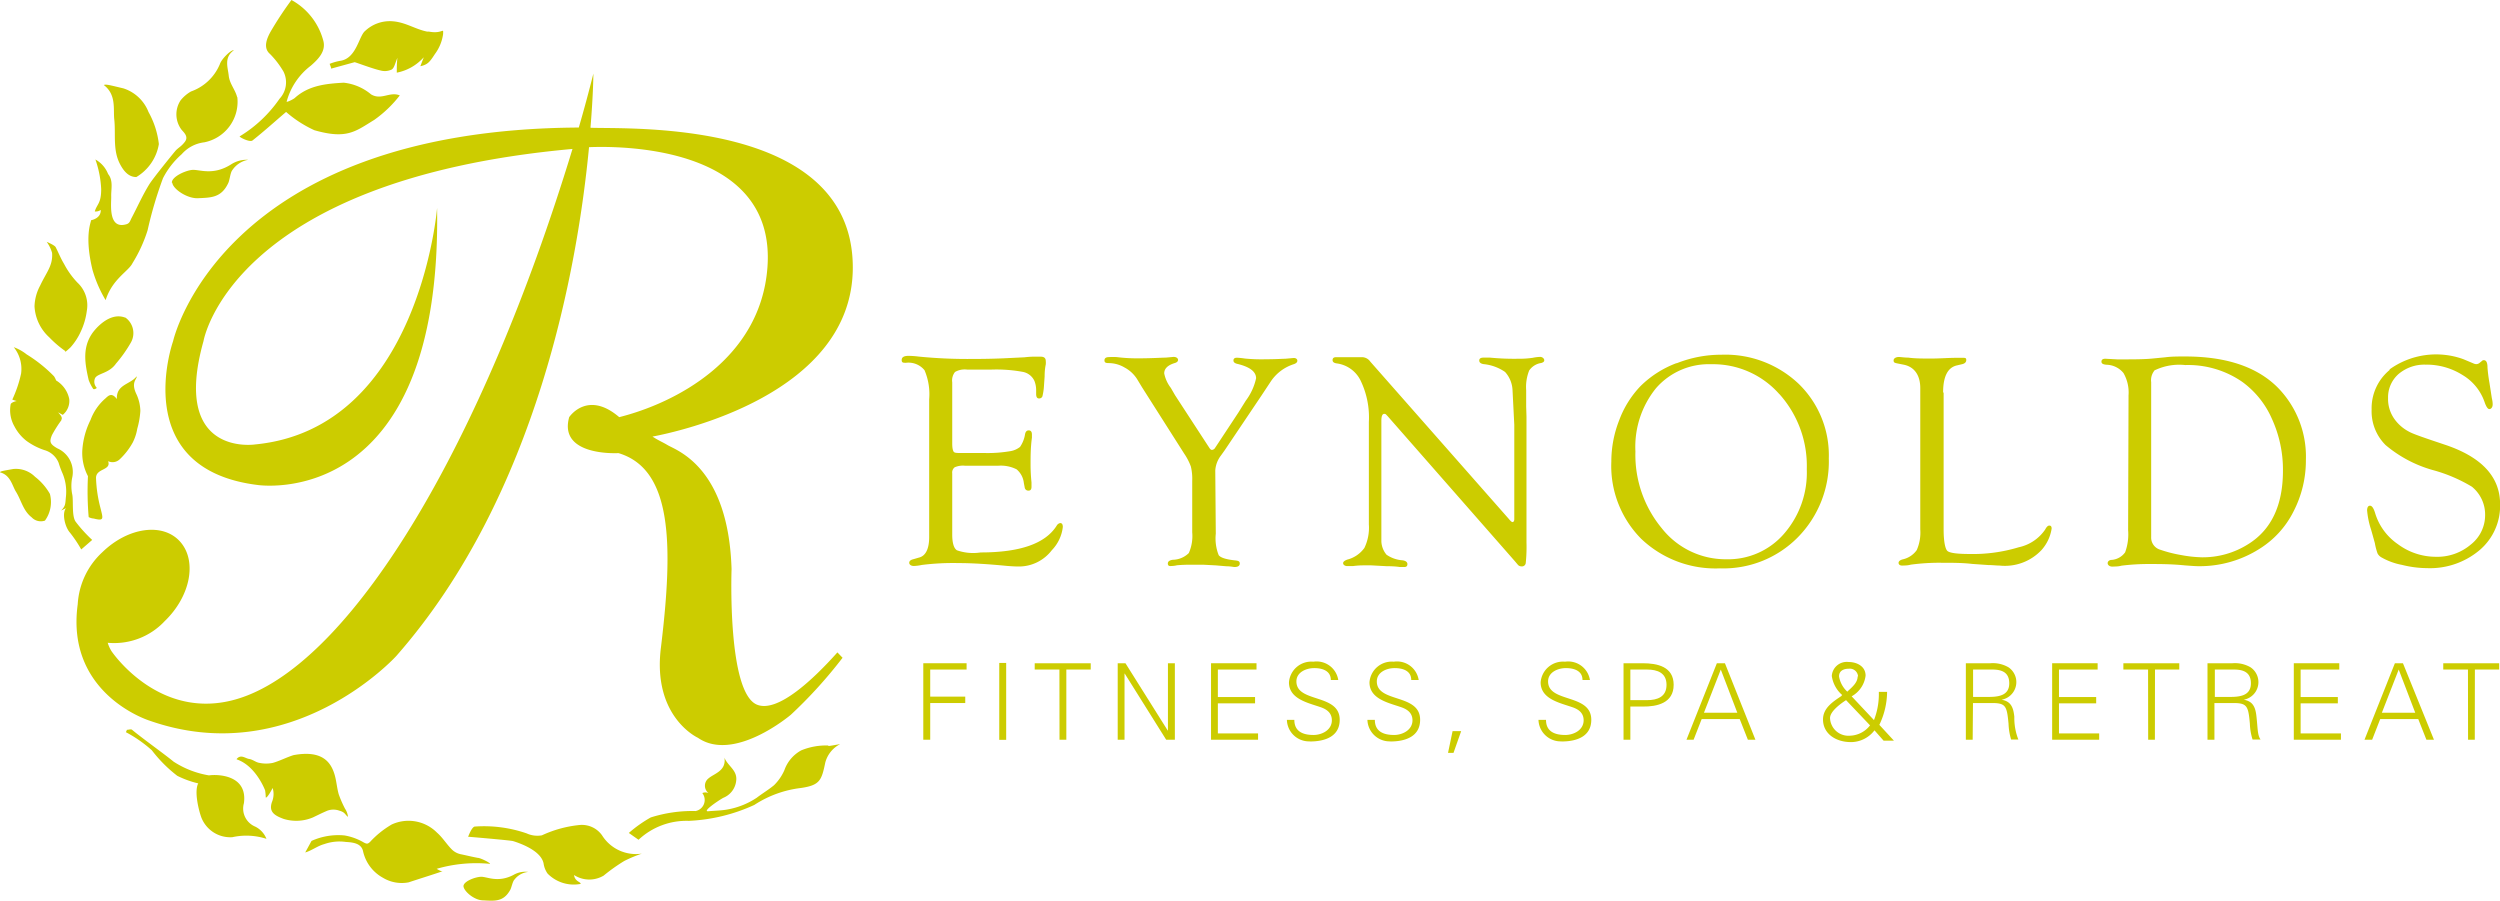 <?xml version="1.0"?>
<svg xmlns="http://www.w3.org/2000/svg" id="Layer_1" data-name="Layer 1" viewBox="0 0 241.88 87.16">
  <defs>
    <style>.cls-1{fill:#cc0;}</style>
  </defs>
  <title>reynolds-fitness-spa-retreat</title>
  <path class="cls-1" d="M6.37,40.4a12.27,12.27,0,0,0-.92,1.45c-.27.65-.21.87.52,1.29A2.5,2.5,0,0,1,7.4,46a4.1,4.1,0,0,0,0,1.55c.15.6-.07,2.15.35,2.7A13.83,13.83,0,0,0,9.34,52l-1.06.92a12.26,12.26,0,0,0-1.11-1.65c-.46-.53-.78-1.84-.36-2.35l-.48.24c.46-.47.4-.67.47-1.35a4.57,4.57,0,0,0-.39-2.39,9.44,9.44,0,0,1-.32-.89,2.1,2.1,0,0,0-1.4-1.23A6.42,6.42,0,0,1,3,42.43,4.26,4.26,0,0,1,1.81,41a3.14,3.14,0,0,1-.36-2.11c0-.11.26-.27.59-.33a3,3,0,0,1-.43-.14,11.81,11.81,0,0,0,.85-2.51,3.35,3.35,0,0,0-.71-2.56A4.42,4.42,0,0,1,3,34.05a13.68,13.68,0,0,1,2.65,2.12,2.07,2.07,0,0,1,.2.4,2.72,2.72,0,0,1,1.27,1.8,1.74,1.74,0,0,1-.63,1.53l-.43-.24c0,.07.51.45.28.74" transform="translate(-0.42 0.24)"/>
  <path class="cls-1" d="M30.56,81.12a6.3,6.3,0,0,1,3.19-.53,5.48,5.48,0,0,1,1.88.69c.28.14.36.15.59-.06a9.07,9.07,0,0,1,2.1-1.69,3.88,3.88,0,0,1,4.38.79c.53.46.91,1.09,1.41,1.6a1.72,1.72,0,0,0,.85.48c.68.14,1,.23,1.69.36.25,0,1.23.49,1.18.58a13.71,13.71,0,0,0-5.16.48A2.44,2.44,0,0,0,43,84a.58.58,0,0,0,.23.06c-1.09.37-2.19.71-3.28,1.07a3.53,3.53,0,0,1-2.49-.45,3.88,3.88,0,0,1-1.92-2.59c-.18-.75-1-.83-1.66-.87a4.43,4.43,0,0,0-2.09.21c-.64.17-1.2.62-1.84.81" transform="translate(-0.42 0.24)"/>
  <path class="cls-1" d="M28.62-.24a6.34,6.34,0,0,1,3.07,3.9c.31,1.06-.5,1.84-1.19,2.45a6.48,6.48,0,0,0-2.35,3.5c.19,0,.72-.3.79-.37C30.31,8,32,7.86,33.67,7.76a4.93,4.93,0,0,1,2.65,1.13c1,.6,1.79-.3,2.78.1a11.5,11.5,0,0,1-2.47,2.37c-1.82,1.11-2.64,1.9-5.79,1a11.2,11.2,0,0,1-2.74-1.77c-1.1.94-2.15,1.89-3.25,2.76-.25.2-1.21-.28-1.25-.39a12.64,12.64,0,0,0,3.87-3.65,2.32,2.32,0,0,0,.38-2.62,8.48,8.48,0,0,0-1.32-1.72c-.68-.59-.3-1.52.15-2.28A33.25,33.25,0,0,1,28.62-.24" transform="translate(-0.42 0.24)"/>
  <path class="cls-1" d="M19.62,75.56a9.26,9.26,0,0,1-2.05-.74,13.31,13.31,0,0,1-2.46-2.47A12.55,12.55,0,0,0,12.6,70.6a2.29,2.29,0,0,0,.1-.23c.17,0,.4-.09.5,0,.86.73,3.33,2.5,4,3.07a8.93,8.93,0,0,0,3.44,1.34c.73-.11,3.76-.11,3.38,2.69a1.89,1.89,0,0,0,1.1,2.27,2.23,2.23,0,0,1,1.08,1.18,6.25,6.25,0,0,0-3.3-.16,3,3,0,0,1-3-1.91c-.23-.62-.71-2.47-.31-3.28" transform="translate(-0.42 0.24)"/>
  <path class="cls-1" d="M23.32,73.19c.41-.48.82-.06,1.2,0s.65.33,1,.38a3.16,3.16,0,0,0,1.3,0c.67-.19,1.3-.53,2-.75,2.75-.51,3.58.67,3.94,1.78.21.64.24,1.32.43,2a10.79,10.79,0,0,0,.61,1.4,1.78,1.78,0,0,1,.29.79c-.28-.19-.27-.44-.82-.59a1.69,1.69,0,0,0-1.19,0c-.6.26-.8.37-1.39.65a4.14,4.14,0,0,1-2.83.14c-.9-.33-1.45-.69-1.13-1.63A2,2,0,0,0,26.8,76s-.51,1-.67.92c0-.33-.06-.69-.06-.69s-.88-2.37-2.75-3" transform="translate(-0.42 0.24)"/>
  <path class="cls-1" d="M11.75,38.4c-.51-.71-.84-.36-1.11-.11a5.08,5.08,0,0,0-1.46,2.1,7.66,7.66,0,0,0-.8,3,4.83,4.83,0,0,0,.55,2.44A29.26,29.26,0,0,0,9,49.79a1.22,1.22,0,0,0,.49.14c1.05.27.9,0,.64-1.06A13,13,0,0,1,9.71,46c0-.95,1.5-.71,1.17-1.62A1,1,0,0,0,12,44.2a6.6,6.6,0,0,0,1.26-1.62,4.59,4.59,0,0,0,.44-1.34A8,8,0,0,0,14,39.51a4.09,4.09,0,0,0-.36-1.57c-.61-1.23.07-1.5,0-1.77-.62.81-2,.77-1.91,2.23" transform="translate(-0.42 0.24)"/>
  <path class="cls-1" d="M6.73,33.72A10.29,10.29,0,0,1,5.19,32.4a4.36,4.36,0,0,1-1.43-3,4.5,4.5,0,0,1,.54-2c.62-1.32,1.25-1.94,1.16-3.17a3.48,3.48,0,0,0-.52-1.07s.76.31.87.52c.27.53.49,1.09.8,1.6a8,8,0,0,0,1.3,1.82,3,3,0,0,1,.91,2.73,6.67,6.67,0,0,1-.58,2,6,6,0,0,1-1,1.54c-.32.3-.29.26-.5.44" transform="translate(-0.42 0.24)"/>
  <path class="cls-1" d="M23.36,9.15c-.18-.72-.73-1.29-.81-2.07s-.49-1.76.5-2.46c-.26-.07-1.19.83-1.36,1.35A4.72,4.72,0,0,1,18.9,8.61a3.58,3.58,0,0,0-1,.85A2.46,2.46,0,0,0,18,12.33c.3.33.66.69.3,1.16s-.64.56-.91.87c-.4.48-2.12,2.6-2.51,3.21-.66,1.06-1.17,2.22-1.75,3.32-.1.19-.16.47-.46.56-1.83.56-1.47-2-1.49-2.69s.22-1.53-.3-2.16a2.75,2.75,0,0,0-1.23-1.41,10,10,0,0,1,.56,2.87c0,1.41-.41,1.43-.62,2.16a.87.87,0,0,0,.58-.15c0,.18,0,.78-.94,1,0,.21-.66,1.49.14,4.8a12.35,12.35,0,0,0,1.27,2.93c.65-2.06,2.22-2.79,2.6-3.58a13.86,13.86,0,0,0,1.46-3.18A38.7,38.7,0,0,1,16.19,17,7.88,7.88,0,0,1,18,14.68a3.44,3.44,0,0,1,2.18-1.15,4,4,0,0,0,3.2-4.38" transform="translate(-0.42 0.24)"/>
  <path class="cls-1" d="M.42,45.46c0-.12.52-.18,1.26-.32a2.61,2.61,0,0,1,2.13.75,5.57,5.57,0,0,1,1.44,1.66,3.07,3.07,0,0,1-.48,2.58,1.22,1.22,0,0,1-1.29-.32c-.84-.65-1-1.67-1.55-2.53-.35-.61-.52-1.56-1.51-1.82" transform="translate(-0.42 0.24)"/>
  <path class="cls-1" d="M10.47,8c.11-.15.81.06,1.89.31a3.89,3.89,0,0,1,2.43,2.29,8.28,8.28,0,0,1,1,3.1,4.58,4.58,0,0,1-2.18,3.19c-.73,0-1.2-.55-1.55-1.2-.75-1.38-.43-2.89-.58-4.34-.12-1,.22-2.41-1-3.35" transform="translate(-0.42 0.24)"/>
  <path class="cls-1" d="M45.71,80.73s.36-1,.66-1a12.65,12.65,0,0,1,5,.66,2.49,2.49,0,0,0,1.48.19,11.29,11.29,0,0,1,3.65-1,2.39,2.39,0,0,1,2.17,1,3.87,3.87,0,0,0,3.85,1.77,12.91,12.91,0,0,0-1.7.71,17.46,17.46,0,0,0-2,1.42,2.72,2.72,0,0,1-2.86-.06c.08.64.65.65.64.86a3.55,3.55,0,0,1-3.2-1,2.26,2.26,0,0,1-.39-1c-.26-1.17-2.05-1.86-2.94-2.14-.25-.08-4.3-.42-4.3-.42" transform="translate(-0.42 0.24)"/>
  <path class="cls-1" d="M41.1,6.14l.32-.84a4.7,4.7,0,0,1-2.61,1.49c0-.51,0-.89.06-1.43-.22.5-.29.95-.54,1.12a1.55,1.55,0,0,1-1.09.1c-.82-.18-2.57-.86-2.52-.8l-2.26.62c0-.1-.11-.37-.15-.46a5.05,5.05,0,0,1,1.12-.31c1.49-.3,1.72-2.38,2.31-2.87a3.49,3.49,0,0,1,2.69-.94c1.25.1,2.19.78,3.33,1l.17,0c1.36.25,1.4-.47,1.36.25A4.21,4.21,0,0,1,42.49,5c-.52.81-.71,1-1.39,1.17" transform="translate(-0.42 0.24)"/>
  <path class="cls-1" d="M12.56,30.49a1.85,1.85,0,0,1,.54,2.38,12.89,12.89,0,0,1-1.46,2.07c-.69,1-1.89.93-2.05,1.48a.85.85,0,0,0,.19.86c0,.06-.26.19-.34.11A4.07,4.07,0,0,1,9,36.53c-.34-1.49-.63-3,.27-4.41.31-.49,1.73-2.22,3.26-1.63" transform="translate(-0.42 0.24)"/>
  <path class="cls-1" d="M80.57,71.89a6.27,6.27,0,0,0-2.63.47,3.5,3.5,0,0,0-1.63,1.92,4.67,4.67,0,0,1-1,1.45c-.53.44-1.12.79-1.67,1.21a7.43,7.43,0,0,1-2.79,1.13c-.62.12-1.27.12-1.9.18s.91-1,1.45-1.3a2,2,0,0,0,1.25-1.67c.12-1-.81-1.4-1.14-2.21.2,1.28-1,1.53-1.54,2a.9.9,0,0,0,0,1.42.77.77,0,0,0-.6,0,1.09,1.09,0,0,1-.65,1.74,13.3,13.3,0,0,0-4.34.62,12.56,12.56,0,0,0-2.12,1.5l.94.66a6.79,6.79,0,0,1,4.87-1.83,17,17,0,0,0,6.33-1.54A10.48,10.48,0,0,1,77.91,76c1.85-.27,2-.75,2.36-2.47a2.8,2.8,0,0,1,1.43-1.77c-.09,0-.86.16-1.13.18" transform="translate(-0.42 0.24)"/>
  <path class="cls-1" d="M45.26,85.51c0-.48,1.13-.9,1.7-.92s1.63.62,3.16-.19a2.27,2.27,0,0,1,1.41-.28,1.91,1.91,0,0,0-1.34.75c-.18.18-.28.78-.41,1-.65,1.16-1.49,1.06-2.62,1-.87,0-1.89-.91-1.9-1.39" transform="translate(-0.42 0.24)"/>
  <path class="cls-1" d="M17.05,17.45C17,16.88,18.32,16.27,19,16.2s2,.59,3.77-.53a2.8,2.8,0,0,1,1.67-.45,2.35,2.35,0,0,0-1.54,1c-.2.24-.26,1-.4,1.26-.68,1.44-1.69,1.4-3,1.46-1.05,0-2.36-.92-2.41-1.5" transform="translate(-0.42 0.24)"/>
  <path class="cls-1" d="M81.94,63.4a44.67,44.67,0,0,1-5,5.51s-5.48,4.67-9,2.23c0,0-4.4-2-3.58-8.68,1.23-10.1,1.1-17.3-4.1-18.86,0,0-5.84.35-4.77-3.48,0,0,1.75-2.65,4.84,0C65.7,38.77,74,34.56,74.67,25.64,75.58,13.6,59.84,13.9,57.41,14c-1.08,11.31-4.93,33.63-18.65,49.23,0,0-10.08,11.13-23.91,6.24,0,0-8.1-2.54-6.91-11.25a7.43,7.43,0,0,1,2.4-5.05c2.49-2.41,5.85-2.87,7.51-1s1,5.28-1.49,7.68a6.69,6.69,0,0,1-5.52,2.1,3.52,3.52,0,0,0,.36.8s5,7.49,13.14,4.3C34.72,63,47,43.07,55.81,14.17c-33.08,3-35.7,18.59-35.7,18.59-3.16,11.25,5,10,5,10C41,41.22,42.71,19.87,42.71,19.87c.47,29.59-17.39,26.81-17.39,26.81-12.54-1.57-8.15-13.92-8.15-13.92S21.73,12.29,56.42,12.1q.75-2.58,1.41-5.22s0,1.84-.28,5.24c3.7.15,25.38-.93,25.38,13.52,0,12.31-17,15.91-19.38,16.36.61.4.88.48,1.47.83.93.54,5.88,2.16,6.18,12,0,0-.44,12,2.49,13.12,2,.77,5.43-2.47,7.75-5.07Z" transform="translate(-0.42 0.24)"/>
  <path class="cls-1" d="M92.82,35.75A1.87,1.87,0,0,1,94,35.52h2.28a14.19,14.19,0,0,1,3.1.22,1.55,1.55,0,0,1,1.12.87,2.43,2.43,0,0,1,.17.89v.38c0,.3.1.44.29.43a.32.32,0,0,0,.32-.22,5.78,5.78,0,0,0,.15-1.05l.06-.86c0-.64.08-1,.11-1.16a1.65,1.65,0,0,0,0-.33q0-.42-.48-.42c-.13,0-.32,0-.59,0s-.47,0-1,.06l-2.07.1q-1.38.06-3.15.06a47.47,47.47,0,0,1-5-.23,8.24,8.24,0,0,0-1-.07c-.43,0-.65.13-.65.4s.14.27.42.27a2,2,0,0,1,1.79.72,5.92,5.92,0,0,1,.45,2.81V51.71c0,1.17-.35,1.85-1,2l-.55.16c-.25.06-.38.18-.38.34s.15.31.46.31a4.71,4.71,0,0,0,.76-.1,24.45,24.45,0,0,1,3.6-.18c1.21,0,2.75.09,4.6.27q.72.06,1.14.06a4,4,0,0,0,3.23-1.57,3.86,3.86,0,0,0,1.07-2.25c0-.27-.09-.39-.27-.38a.51.51,0,0,0-.33.26c-1.09,1.72-3.53,2.58-7.35,2.58A4.77,4.77,0,0,1,93,53c-.3-.2-.45-.72-.45-1.54V45.56a.64.64,0,0,1,.24-.59,2,2,0,0,1,1-.15h3.21a3.38,3.38,0,0,1,1.78.35,2,2,0,0,1,.7,1.33l.08.41a.35.35,0,0,0,.37.32c.19,0,.29-.12.29-.36,0-.09,0-.23,0-.43a17,17,0,0,1-.09-1.75c0-.78,0-1.63.13-2.58,0-.14,0-.25,0-.31,0-.26-.1-.39-.29-.4s-.32.11-.37.35A3,3,0,0,1,99.11,43a2.05,2.05,0,0,1-1,.42,12.9,12.9,0,0,1-2.42.17H93.43c-.42,0-.67,0-.75-.14s-.13-.36-.13-.81V36.75a1.31,1.31,0,0,1,.27-1M118,45.28a2.66,2.66,0,0,1,.55-1.45l.35-.49,3.55-5.28.94-1.42A4.21,4.21,0,0,1,125.58,35c.24-.08.36-.19.36-.34s-.13-.28-.39-.26l-.78.07c-.27,0-.9.05-1.9.05a16.53,16.53,0,0,1-2-.07,7.3,7.3,0,0,0-.77-.08c-.22,0-.33.08-.34.25s.11.28.35.34c1.23.29,1.84.76,1.84,1.4a5.6,5.6,0,0,1-1,2.17l-.71,1.14-2.11,3.2-.14.21a.4.4,0,0,1-.31.21c-.09,0-.17-.07-.26-.21l-.19-.29L114.11,38l-.41-.71a3.42,3.42,0,0,1-.64-1.4c0-.46.33-.79,1-1,.23-.06.34-.17.34-.31s-.15-.29-.43-.29l-.76.07c-.4,0-1.31.07-2.74.07a15.72,15.72,0,0,1-2-.12,6.12,6.12,0,0,0-.74,0c-.3,0-.45.1-.45.32s.14.26.43.26a3.06,3.06,0,0,1,1.52.43,3.23,3.23,0,0,1,1.2,1.11l.49.81L115,43.66a5.63,5.63,0,0,1,.64,1.24,5.09,5.09,0,0,1,.13,1.37v5a4.05,4.05,0,0,1-.33,2,2.27,2.27,0,0,1-1.55.65q-.48.07-.48.36t.33.24c.09,0,.27,0,.56-.07a13.93,13.93,0,0,1,1.44-.05l1.14,0,1.15.06,1.07.09c.4,0,.65.07.76.07.34,0,.51-.12.51-.34s-.15-.27-.45-.3q-1.32-.14-1.59-.51a4.38,4.38,0,0,1-.28-2.07Zm30.08-6.19V37.51a4.3,4.3,0,0,1,.29-1.9,1.71,1.71,0,0,1,1.17-.73c.21-.06.3-.15.29-.28s-.15-.31-.41-.31a4.09,4.09,0,0,0-.71.09,9.15,9.15,0,0,1-1.44.09,24,24,0,0,1-2.69-.11l-.62,0c-.28,0-.42.09-.42.28s.14.3.42.35a4.37,4.37,0,0,1,2.08.76,2.8,2.8,0,0,1,.72,1.76l.17,3.35V50c0,.17-.07.26-.16.27s-.2-.1-.41-.35L133,34.75a1,1,0,0,0-.73-.43l-.54,0h-.23l-1,0h-.59l-.24,0c-.21,0-.32.1-.32.28s.13.28.4.32a3,3,0,0,1,2.31,1.66,8.17,8.17,0,0,1,.8,4v9.91a4.52,4.52,0,0,1-.43,2.28,2.93,2.93,0,0,1-1.65,1.13c-.28.1-.42.22-.41.36s.16.27.41.27.29,0,.54,0a7.44,7.44,0,0,1,1.08-.07l.7,0,1.48.08c.74,0,1.16.06,1.27.08l.44,0c.2,0,.3-.09.3-.28s-.16-.33-.48-.37a3.08,3.08,0,0,1-1.54-.54,2.12,2.12,0,0,1-.5-1.33l0-1V40.46c0-.44.1-.66.28-.66a.25.25,0,0,1,.2.09l.15.16,12.28,14,.32.38a.5.5,0,0,0,.33.13.37.37,0,0,0,.41-.34,15.17,15.17,0,0,0,.07-2V40.05Zm14.53-4.19a9.87,9.87,0,0,0-3.47,2.22,9.61,9.61,0,0,0-2.06,3.3,10.9,10.9,0,0,0-.76,4,10,10,0,0,0,2.9,7.48,10.42,10.42,0,0,0,7.61,2.85,10.11,10.11,0,0,0,7.53-3,10.44,10.44,0,0,0,3-7.64,9.63,9.63,0,0,0-2.92-7.22,10.32,10.32,0,0,0-7.48-2.81,11.65,11.65,0,0,0-4.3.82m9.93,3a10.39,10.39,0,0,1,2.64,7.25,9,9,0,0,1-2.2,6.25,7.15,7.15,0,0,1-5.59,2.47,7.86,7.86,0,0,1-6.24-3,11.14,11.14,0,0,1-2.55-7.43,9,9,0,0,1,2-6.13A6.77,6.77,0,0,1,166,35a8.54,8.54,0,0,1,6.58,2.9m15.84-.17c0-1.53.44-2.4,1.31-2.61l.51-.12c.28-.06.42-.2.42-.41s-.11-.21-.35-.21l-.62,0c-.73,0-1.54.07-2.43.07s-1.56,0-2.22-.09c-.39,0-.7-.06-.92-.06s-.49.11-.49.33.12.24.35.29l.65.13c1,.21,1.58,1,1.58,2.26v13l0,.67a4.2,4.2,0,0,1-.34,2,2.25,2.25,0,0,1-1.36.9c-.26.07-.4.19-.4.34s.13.27.37.26.48,0,.82-.09a20.77,20.77,0,0,1,3-.18c1,0,2,0,2.93.11l1.57.11c.41,0,.77.05,1.08.05A4.87,4.87,0,0,0,197.92,53a4,4,0,0,0,1-2.1c0-.19-.07-.29-.22-.29s-.27.13-.41.39a4.14,4.14,0,0,1-2.56,1.71,15.19,15.19,0,0,1-4.73.65c-1.24,0-2-.1-2.19-.32s-.34-.9-.34-2.07V37.75Zm17.9,13.32a5.06,5.06,0,0,1-.29,2.15,1.78,1.78,0,0,1-1.28.73c-.27,0-.41.16-.41.32s.17.35.51.33.48,0,.83-.09a21.13,21.13,0,0,1,2.71-.16c1,0,2.09,0,3.4.13.64.05,1.09.08,1.34.08A10.79,10.79,0,0,0,219,52.88a9,9,0,0,0,3.32-3.63,10.75,10.75,0,0,0,1.2-5,9.53,9.53,0,0,0-2.73-7q-3-3-8.95-3c-.7,0-1.34,0-1.93.08l-1.35.13c-.55.05-1.31.07-2.29.07h-1l-1.15-.06c-.25,0-.38.09-.38.28s.16.27.48.3a2.18,2.18,0,0,1,1.65.8,3.75,3.75,0,0,1,.49,2.16Zm2.61-15.48a5.45,5.45,0,0,1,2.92-.49,9.21,9.21,0,0,1,5.49,1.61,8.73,8.73,0,0,1,2.9,3.61,11.81,11.81,0,0,1,1.06,5c0,3.35-1.13,5.73-3.38,7.12a8.21,8.21,0,0,1-4.48,1.26,12.29,12.29,0,0,1-2-.22,12.58,12.58,0,0,1-2-.51,1.22,1.22,0,0,1-.89-1.22v-15a1.47,1.47,0,0,1,.38-1.19m22.71,0a4.8,4.8,0,0,0-1.76,3.84,4.6,4.6,0,0,0,1.35,3.44,12.2,12.2,0,0,0,4.57,2.42,14.82,14.82,0,0,1,3.78,1.61,3.46,3.46,0,0,1,1.28,2.73,3.61,3.61,0,0,1-1.39,2.87,5,5,0,0,1-3.39,1.18,6.16,6.16,0,0,1-3.66-1.22,5.61,5.61,0,0,1-2.2-3q-.21-.7-.48-.72t-.3.42a8.1,8.1,0,0,0,.38,1.87c.23.8.35,1.25.37,1.32a6.41,6.41,0,0,0,.26,1,.93.93,0,0,0,.35.37,6.3,6.3,0,0,0,2,.74,10.4,10.4,0,0,0,2.47.32A7.45,7.45,0,0,0,240.31,53a5.63,5.63,0,0,0,2-4.45q0-4-5.39-5.78c-1.84-.62-3-1-3.47-1.27a4,4,0,0,1-1.3-1.11,3.34,3.34,0,0,1-.68-2.12,3,3,0,0,1,1-2.31,3.86,3.86,0,0,1,2.62-.92,6.53,6.53,0,0,1,3.58,1,4.9,4.9,0,0,1,2.13,2.6c.16.47.32.7.47.7s.32-.15.32-.45c0-.08,0-.28-.08-.6l-.23-1.49a14.31,14.31,0,0,1-.19-1.48c0-.48-.12-.72-.36-.71a.18.18,0,0,0-.16.06l-.21.17a.52.52,0,0,1-.35.15.62.62,0,0,1-.26-.06l-1-.42a7.73,7.73,0,0,0-7.15,1" transform="translate(-0.42 0.24)"/>
  <polygon class="cls-1" points="89.33 71.57 89.33 64.17 93.52 64.17 93.52 64.78 90 64.78 90 67.4 93.39 67.4 93.39 68.02 90 68.02 90 71.57 89.33 71.57"/>
  <rect class="cls-1" x="96.68" y="64.14" width="0.67" height="7.44"/>
  <polygon class="cls-1" points="102.5 64.78 100.11 64.78 100.11 64.17 105.53 64.17 105.53 64.78 103.17 64.78 103.17 71.57 102.51 71.57 102.5 64.78"/>
  <polygon class="cls-1" points="108.14 64.17 108.89 64.17 112.98 70.68 113 70.68 113 64.17 113.67 64.17 113.67 71.57 112.83 71.57 108.82 65.17 108.8 65.17 108.8 71.57 108.14 71.57 108.14 64.17"/>
  <polygon class="cls-1" points="117.17 71.57 117.17 64.17 121.57 64.17 121.57 64.78 117.83 64.78 117.83 67.44 121.43 67.44 121.43 68.05 117.83 68.05 117.83 70.96 121.72 70.96 121.72 71.57 117.17 71.57"/>
  <path class="cls-1" d="M127.13,71.49a2.14,2.14,0,0,1-2.2-2.08h.72c0,1.14.86,1.46,1.85,1.46.83,0,1.78-.48,1.78-1.42,0-.74-.53-1.09-1.15-1.29-1.2-.41-3-.79-3-2.38a2.17,2.17,0,0,1,2.36-2,2.12,2.12,0,0,1,2.41,1.77h-.72c0-.91-.85-1.15-1.61-1.15s-1.72.39-1.72,1.29c0,2.1,4.19,1.15,4.19,3.71,0,1.6-1.39,2.1-2.88,2.1" transform="translate(-0.42 0.24)"/>
  <path class="cls-1" d="M134.93,71.49a2.15,2.15,0,0,1-2.21-2.08h.72c0,1.14.86,1.46,1.86,1.46.82,0,1.78-.48,1.78-1.42,0-.74-.54-1.09-1.16-1.29-1.2-.41-3-.79-3-2.38a2.16,2.16,0,0,1,2.35-2,2.12,2.12,0,0,1,2.41,1.77h-.72c0-.91-.84-1.15-1.61-1.15s-1.72.39-1.72,1.29c0,2.1,4.19,1.15,4.19,3.71,0,1.6-1.39,2.1-2.87,2.1" transform="translate(-0.42 0.24)"/>
  <polygon class="cls-1" points="141.37 70.74 140.63 72.84 140.1 72.84 140.54 70.74 141.37 70.74"/>
  <path class="cls-1" d="M151.48,71.49a2.15,2.15,0,0,1-2.21-2.08H150c0,1.14.86,1.46,1.86,1.46.83,0,1.78-.48,1.78-1.42,0-.74-.53-1.09-1.16-1.29-1.2-.41-3-.79-3-2.38a2.17,2.17,0,0,1,2.36-2,2.13,2.13,0,0,1,2.41,1.77h-.72c0-.91-.85-1.15-1.61-1.15s-1.72.39-1.72,1.29c0,2.1,4.18,1.15,4.18,3.71,0,1.6-1.38,2.1-2.87,2.1" transform="translate(-0.42 0.24)"/>
  <path class="cls-1" d="M157.5,71.33v-7.4h1.85c1.43,0,3,.33,3,2.09s-1.6,2.12-3,2.1h-1.19v3.21Zm.66-3.83h1.62c1,0,1.88-.32,1.88-1.48s-.88-1.48-1.88-1.48h-1.62Z" transform="translate(-0.42 0.24)"/>
  <path class="cls-1" d="M163.59,71.33l2.94-7.4h.78l2.95,7.4h-.73l-.79-2h-3.68l-.78,2Zm4.92-2.61-1.6-4.18-1.63,4.18Z" transform="translate(-0.42 0.24)"/>
  <path class="cls-1" d="M178.65,67a3,3,0,0,1-1-1.84,1.45,1.45,0,0,1,1.62-1.35c.8,0,1.65.41,1.65,1.32a2.65,2.65,0,0,1-1.35,2l2.16,2.3a6.89,6.89,0,0,0,.47-2.73H183a7.47,7.47,0,0,1-.75,3.19l1.41,1.53h-1l-.88-1a2.87,2.87,0,0,1-2.27,1.14c-1.5,0-2.71-.83-2.71-2.19,0-1.13,1-1.74,1.81-2.29a.11.11,0,0,1,0-.05m.42.47c-.5.32-1.55,1.08-1.55,1.73a1.78,1.78,0,0,0,1.93,1.71,2.55,2.55,0,0,0,1.94-1Zm1.16-2.3a.8.8,0,0,0-.9-.74c-.49,0-.94.2-.94.74a2.58,2.58,0,0,0,.8,1.48c.42-.41,1-.84,1-1.48" transform="translate(-0.42 0.24)"/>
  <path class="cls-1" d="M191.28,71.33h-.66v-7.4H193a3,3,0,0,1,1.74.39,1.73,1.73,0,0,1-.67,3.14v0c.94.15,1.15.79,1.24,1.65a5.69,5.69,0,0,0,.39,2.2H195a6,6,0,0,1-.25-1.53c-.16-1.7-.26-2-1.6-2h-1.84Zm1.43-4.14c.94,0,2.11-.06,2.11-1.32,0-1.43-1.33-1.33-2-1.33h-1.5v2.65Z" transform="translate(-0.42 0.24)"/>
  <polygon class="cls-1" points="198.55 71.57 198.55 64.17 202.95 64.17 202.95 64.78 199.21 64.78 199.21 67.44 202.81 67.44 202.81 68.05 199.21 68.05 199.21 70.96 203.1 70.96 203.1 71.57 198.55 71.57"/>
  <polygon class="cls-1" points="207.83 64.78 205.44 64.78 205.44 64.17 210.85 64.17 210.85 64.78 208.5 64.78 208.49 71.57 207.84 71.57 207.83 64.78"/>
  <path class="cls-1" d="M214.67,71.33H214v-7.4h2.42a3,3,0,0,1,1.74.39,1.73,1.73,0,0,1-.66,3.14v0c.94.15,1.15.79,1.24,1.65.13,1.2.09,1.75.39,2.2h-.77a5.64,5.64,0,0,1-.26-1.53c-.15-1.7-.26-2-1.6-2h-1.83Zm1.42-4.14c.94,0,2.11-.06,2.11-1.32,0-1.43-1.33-1.33-2-1.33h-1.49v2.65Z" transform="translate(-0.42 0.24)"/>
  <polygon class="cls-1" points="221.93 71.57 221.93 64.17 226.33 64.17 226.33 64.78 222.59 64.78 222.59 67.44 226.19 67.44 226.19 68.05 222.59 68.05 222.59 70.96 226.49 70.96 226.49 71.57 221.93 71.57"/>
  <path class="cls-1" d="M229.19,71.33l2.94-7.4h.78l3,7.4h-.73l-.79-2h-3.68l-.78,2Zm4.91-2.61-1.6-4.18-1.63,4.18Z" transform="translate(-0.42 0.24)"/>
  <polygon class="cls-1" points="238.78 64.78 236.39 64.78 236.39 64.17 241.8 64.17 241.8 64.78 239.45 64.78 239.44 71.57 238.79 71.57 238.78 64.78"/>
</svg>
